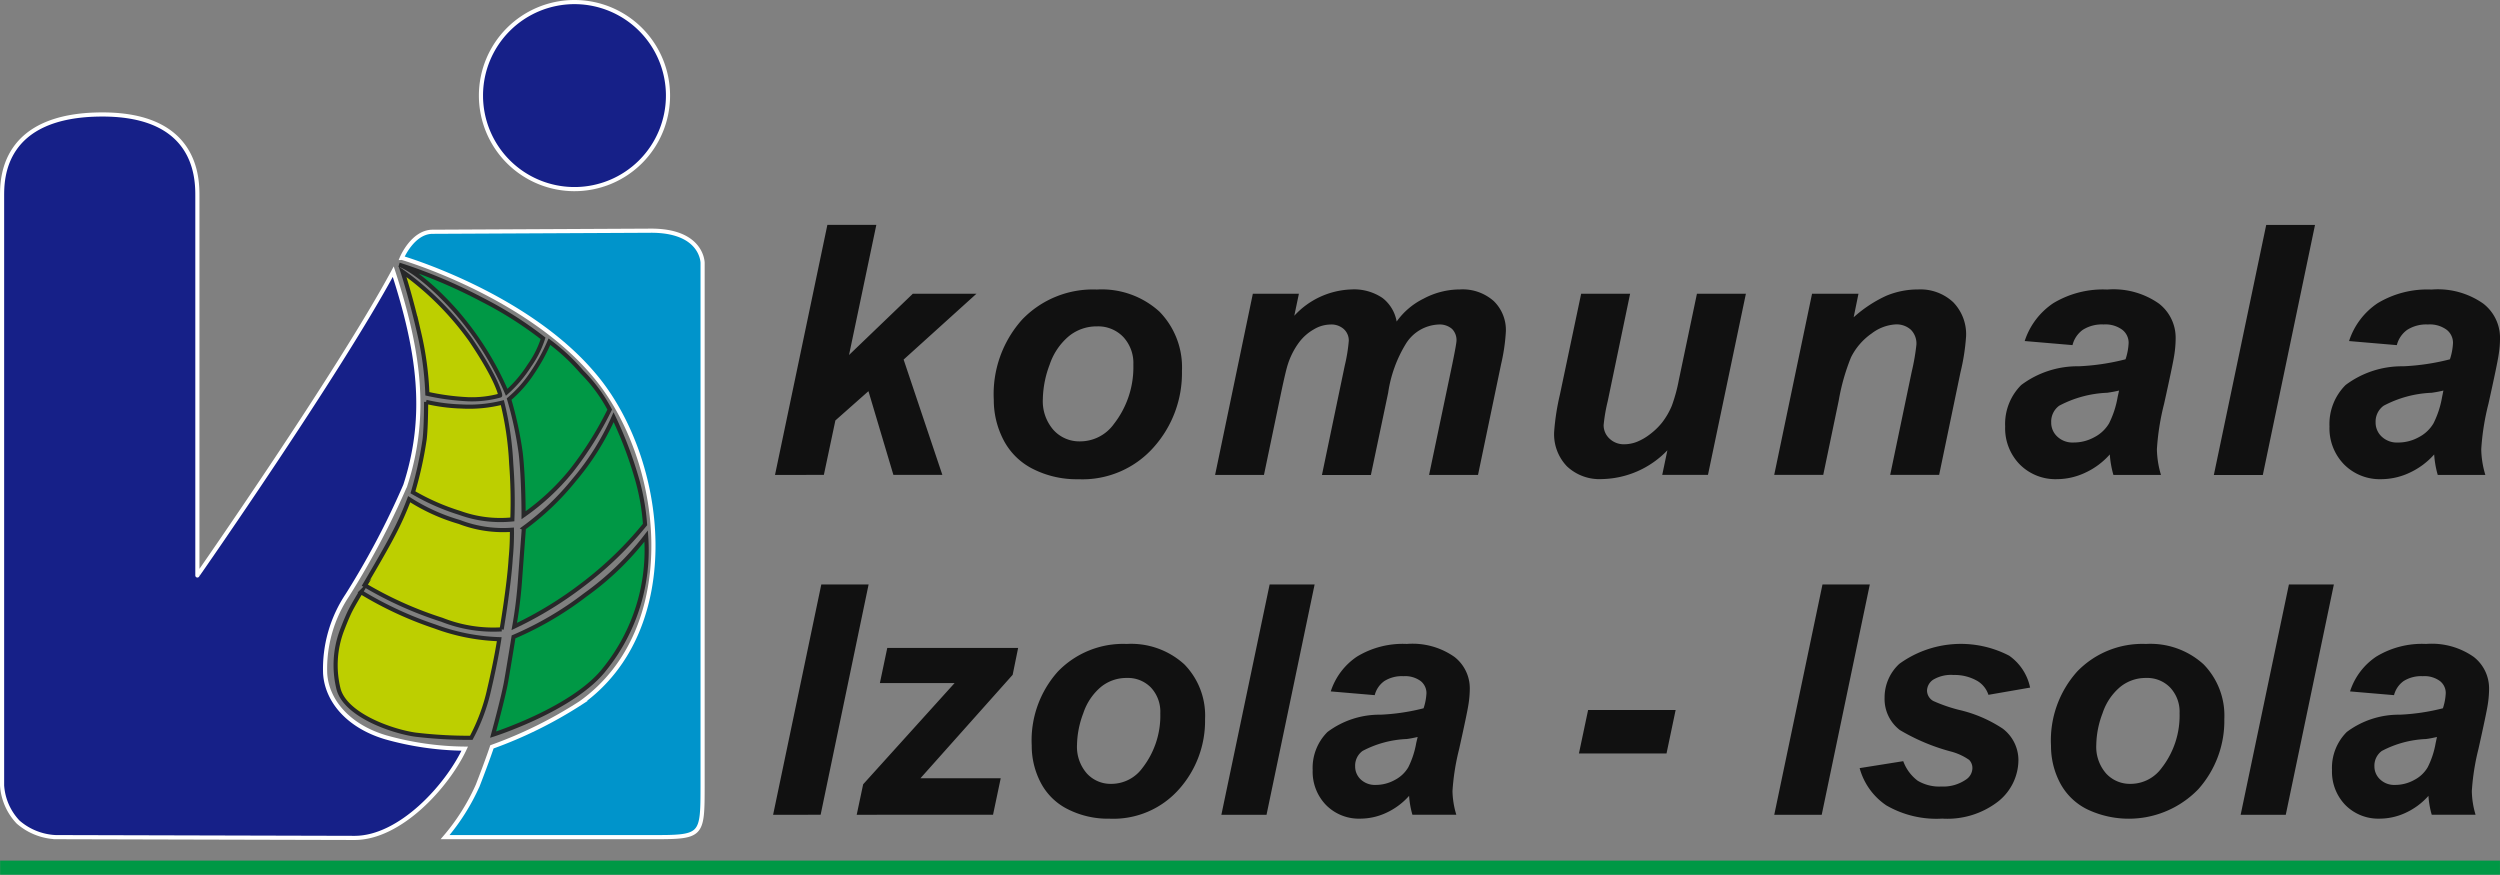 <?xml version="1.0" encoding="utf-8"?>
<svg xmlns="http://www.w3.org/2000/svg" width="130.27" height="45.581" viewBox="0 0 130.27 45.581">
  <rect x="0" y="0" width="130.27" height="45.581" fill="#808080" stroke="none"/>
  <g id="Group_12" data-name="Group 12" transform="translate(-28.297 -535.08)">
    <path id="Path_56" data-name="Path 56" d="M38.1,541.752s.422,1.265.875,3.238a16.531,16.531,0,0,1,.417,3.125,12.442,12.442,0,0,0,2.108.283,5.532,5.532,0,0,0,1.682-.193c.034.006-.137-.837-1.543-2.913A15.347,15.347,0,0,0,38.1,541.752Z" transform="translate(11.174 7.485)" fill="#bdcf00" fill-rule="evenodd"/>
    <path id="Path_57" data-name="Path 57" d="M38.1,541.752s.422,1.265.875,3.238a16.531,16.531,0,0,1,.417,3.125,12.442,12.442,0,0,0,2.108.283,5.532,5.532,0,0,0,1.682-.193c.034.006-.137-.837-1.543-2.913A15.347,15.347,0,0,0,38.1,541.752Z" transform="translate(11.174 7.485)" fill="none" stroke="#272829" stroke-miterlimit="22.926" stroke-width="0.216"/>
    <path id="Path_58" data-name="Path 58" d="M38.016,541.581s1.021.3,2.857,2.324a16.109,16.109,0,0,1,2.75,4.328,6.565,6.565,0,0,0,1.175-1.381,5.157,5.157,0,0,0,.721-1.432,19.837,19.837,0,0,0-3.217-2.035A26.687,26.687,0,0,0,38.016,541.581Z" transform="translate(11.076 7.29)" fill="#009845" fill-rule="evenodd"/>
    <path id="Path_59" data-name="Path 59" d="M38.016,541.581s1.021.3,2.857,2.324a16.109,16.109,0,0,1,2.75,4.328,6.565,6.565,0,0,0,1.175-1.381,5.157,5.157,0,0,0,.721-1.432,19.837,19.837,0,0,0-3.217-2.035A26.687,26.687,0,0,0,38.016,541.581Z" transform="translate(11.076 7.29)" fill="none" stroke="#272829" stroke-miterlimit="22.926" stroke-width="0.216"/>
    <path id="Path_60" data-name="Path 60" d="M40.695,546.449a6.394,6.394,0,0,0,1.231-1.4,9.645,9.645,0,0,0,.869-1.592,10.453,10.453,0,0,1,1.693,1.578,8.263,8.263,0,0,1,1.449,1.96,18.029,18.029,0,0,1-1.995,3.185,12.069,12.069,0,0,1-2.493,2.32s.006-1.888-.15-3.236A19.119,19.119,0,0,0,40.695,546.449Z" transform="translate(14.131 9.427)" fill="#009845" fill-rule="evenodd"/>
    <path id="Path_61" data-name="Path 61" d="M40.695,546.449a6.394,6.394,0,0,0,1.231-1.4,9.645,9.645,0,0,0,.869-1.592,10.453,10.453,0,0,1,1.693,1.578,8.263,8.263,0,0,1,1.449,1.96,18.029,18.029,0,0,1-1.995,3.185,12.069,12.069,0,0,1-2.493,2.32s.006-1.888-.15-3.236A19.119,19.119,0,0,0,40.695,546.449Z" transform="translate(14.131 9.427)" fill="none" stroke="#272829" stroke-miterlimit="22.926" stroke-width="0.216"/>
    <path id="Path_62" data-name="Path 62" d="M43.013,544.96a16.472,16.472,0,0,1,.462,3.178,25.713,25.713,0,0,1,.06,2.909,6.209,6.209,0,0,1-2.737-.338,11.664,11.664,0,0,1-2.444-1.075,19.73,19.73,0,0,0,.61-2.761c.079-.676.077-1.952.077-1.952a9.046,9.046,0,0,0,1.83.24A7.072,7.072,0,0,0,43.013,544.96Z" transform="translate(11.46 11.099)" fill="#bdcf00" fill-rule="evenodd"/>
    <path id="Path_63" data-name="Path 63" d="M43.013,544.96a16.472,16.472,0,0,1,.462,3.178,25.713,25.713,0,0,1,.06,2.909,6.209,6.209,0,0,1-2.737-.338,11.664,11.664,0,0,1-2.444-1.075,19.73,19.73,0,0,0,.61-2.761c.079-.676.077-1.952.077-1.952a9.046,9.046,0,0,0,1.83.24A7.072,7.072,0,0,0,43.013,544.96Z" transform="translate(11.46 11.099)" fill="none" stroke="#272829" stroke-miterlimit="22.926" stroke-width="0.216"/>
    <path id="Path_64" data-name="Path 64" d="M39.5,547.291a9.931,9.931,0,0,0,2.613,1.186,6.323,6.323,0,0,0,2.74.407,13.758,13.758,0,0,1-.064,1.5c-.086,1.423-.471,3.69-.471,3.69a7.262,7.262,0,0,1-3.114-.5,19.5,19.5,0,0,1-4.028-1.809s1.034-1.738,1.479-2.6A16.129,16.129,0,0,0,39.5,547.291Z" transform="translate(10.119 13.801)" fill="#bdcf00" fill-rule="evenodd"/>
    <path id="Path_65" data-name="Path 65" d="M39.5,547.291a9.931,9.931,0,0,0,2.613,1.186,6.323,6.323,0,0,0,2.74.407,13.758,13.758,0,0,1-.064,1.5c-.086,1.423-.471,3.69-.471,3.69a7.262,7.262,0,0,1-3.114-.5,19.5,19.5,0,0,1-4.028-1.809s1.034-1.738,1.479-2.6A16.129,16.129,0,0,0,39.5,547.291Z" transform="translate(10.119 13.801)" fill="none" stroke="#272829" stroke-miterlimit="22.926" stroke-width="0.216"/>
    <path id="Path_66" data-name="Path 66" d="M41.317,551.075s-.1,1.344-.2,2.7a22.735,22.735,0,0,1-.3,2.423,19.828,19.828,0,0,0,3.615-2.215,18.709,18.709,0,0,0,3.2-3.1,11.557,11.557,0,0,0-.484-2.59,20.374,20.374,0,0,0-1.154-3,13.547,13.547,0,0,1-2.038,3.251,13.9,13.9,0,0,1-2.645,2.528Z" transform="translate(14.277 11.527)" fill="#009845" fill-rule="evenodd"/>
    <path id="Path_67" data-name="Path 67" d="M41.317,551.075s-.1,1.344-.2,2.7a22.735,22.735,0,0,1-.3,2.423,19.828,19.828,0,0,0,3.615-2.215,18.709,18.709,0,0,0,3.2-3.1,11.557,11.557,0,0,0-.484-2.59,20.374,20.374,0,0,0-1.154-3,13.547,13.547,0,0,1-2.038,3.251,13.9,13.9,0,0,1-2.645,2.528Z" transform="translate(14.277 11.527)" fill="none" stroke="#272829" stroke-miterlimit="22.926" stroke-width="0.216"/>
    <path id="Path_68" data-name="Path 68" d="M41.371,553.443s-.233,1.453-.379,2.286c-.148.854-.687,2.808-.687,2.808s4.2-1.338,5.813-3.416a9.876,9.876,0,0,0,2.162-6.932,14.856,14.856,0,0,1-3.172,3.067A17.248,17.248,0,0,1,41.371,553.443Z" transform="translate(13.686 14.824)" fill="#009845" fill-rule="evenodd"/>
    <path id="Path_69" data-name="Path 69" d="M41.371,553.443s-.233,1.453-.379,2.286c-.148.854-.687,2.808-.687,2.808s4.2-1.338,5.813-3.416a9.876,9.876,0,0,0,2.162-6.932,14.856,14.856,0,0,1-3.172,3.067A17.248,17.248,0,0,1,41.371,553.443Z" transform="translate(13.686 14.824)" fill="none" stroke="#272829" stroke-miterlimit="22.926" stroke-width="0.216"/>
    <path id="Path_70" data-name="Path 70" d="M44.993,552.006s-.143.993-.518,2.59a9.833,9.833,0,0,1-.94,2.549,23.686,23.686,0,0,1-2.911-.165c-1.239-.176-3.621-1.017-4-2.357a5.135,5.135,0,0,1,.169-3.065s.246-.659.449-1.059c.163-.321.542-.946.542-.946a18.949,18.949,0,0,0,3.861,1.792A10.554,10.554,0,0,0,44.993,552.006Z" transform="translate(9.319 16.381)" fill="#bdcf00" fill-rule="evenodd"/>
    <path id="Path_71" data-name="Path 71" d="M44.993,552.006s-.143.993-.518,2.59a9.833,9.833,0,0,1-.94,2.549,23.686,23.686,0,0,1-2.911-.165c-1.239-.176-3.621-1.017-4-2.357a5.135,5.135,0,0,1,.169-3.065s.246-.659.449-1.059c.163-.321.542-.946.542-.946a18.949,18.949,0,0,0,3.861,1.792A10.554,10.554,0,0,0,44.993,552.006Z" transform="translate(9.319 16.381)" fill="none" stroke="#272829" stroke-miterlimit="22.926" stroke-width="0.216"/>
    <path id="Path_72" data-name="Path 72" d="M38.085,542.169s6.472,1.883,10.017,6.1c3.739,4.409,4.734,13.221-.7,17.093a22.562,22.562,0,0,1-4.625,2.288s-.225.683-.741,2.012a11.089,11.089,0,0,1-1.7,2.693H51.025c2.729,0,2.725,0,2.729-2.693V542.43s0-1.691-2.714-1.676l-11.359.056c-1.032.006-1.6,1.359-1.6,1.359Z" transform="translate(11.154 6.347)" fill="#0094cb" fill-rule="evenodd"/>
    <path id="Path_73" data-name="Path 73" d="M38.085,542.169s6.472,1.883,10.017,6.1c3.739,4.409,4.734,13.221-.7,17.093a22.562,22.562,0,0,1-4.625,2.288s-.225.683-.741,2.012a11.089,11.089,0,0,1-1.7,2.693H51.025c2.729,0,2.725,0,2.729-2.693V542.43s0-1.691-2.714-1.676l-11.359.056c-1.032.006-1.6,1.359-1.6,1.359Z" transform="translate(11.154 6.347)" fill="none" stroke="#fff" stroke-miterlimit="22.926" stroke-width="0.216"/>
    <path id="Path_74" data-name="Path 74" d="M52.46,570.97c-.912,1.956-3.369,4.657-5.749,4.651l-15.575-.041a3.208,3.208,0,0,1-1.948-.783,3.064,3.064,0,0,1-.837-1.909v-30.7c0-.905,0-4.264,5.231-4.264,4.946,0,4.946,3.36,4.946,4.264v19.757c0,.006,7.373-10.571,10.207-15.83,1.344,4.142,1.817,7.476.625,11.14a41.962,41.962,0,0,1-3.014,5.713,6.919,6.919,0,0,0-1.16,4.088c.088,1.4,1.186,2.738,3.153,3.322A15.7,15.7,0,0,0,52.46,570.97Z" transform="translate(0.054 3.121)" fill="#162088" fill-rule="evenodd"/>
    <path id="Path_75" data-name="Path 75" d="M52.46,570.97c-.912,1.956-3.369,4.657-5.749,4.651l-15.575-.041a3.208,3.208,0,0,1-1.948-.783,3.064,3.064,0,0,1-.837-1.909v-30.7c0-.905,0-4.264,5.231-4.264,4.946,0,4.946,3.36,4.946,4.264v19.757c0,.006,7.373-10.571,10.207-15.83,1.344,4.142,1.817,7.476.625,11.14a41.962,41.962,0,0,1-3.014,5.713,6.919,6.919,0,0,0-1.16,4.088c.088,1.4,1.186,2.738,3.153,3.322A15.7,15.7,0,0,0,52.46,570.97Z" transform="translate(0.054 3.121)" fill="none" stroke="#fff" stroke-miterlimit="22.926" stroke-width="0.216"/>
    <path id="Path_76" data-name="Path 76" d="M44.884,535.188a4.873,4.873,0,1,1-4.874,4.874A4.872,4.872,0,0,1,44.884,535.188Z" transform="translate(13.349 0)" fill="#162088" fill-rule="evenodd"/>
    <path id="Path_77" data-name="Path 77" d="M44.884,535.188a4.873,4.873,0,1,1-4.874,4.874A4.872,4.872,0,0,1,44.884,535.188Z" transform="translate(13.349 0)" fill="none" stroke="#fff" stroke-miterlimit="22.926" stroke-width="0.216"/>
    <path id="Path_78" data-name="Path 78" d="M134.105,549.245a6.252,6.252,0,0,1-.616.116,5.808,5.808,0,0,0-2.5.676,1.02,1.02,0,0,0-.417.861,1,1,0,0,0,.319.749,1.153,1.153,0,0,0,.843.306,2.213,2.213,0,0,0,1.089-.278,1.9,1.9,0,0,0,.764-.719,4.849,4.849,0,0,0,.449-1.374Zm-2.427-2.367-2.489-.212a3.76,3.76,0,0,1,1.488-1.973,5.015,5.015,0,0,1,2.812-.711,4.113,4.113,0,0,1,2.695.734,2.251,2.251,0,0,1,.871,1.789,5.487,5.487,0,0,1-.077.907c-.049.321-.223,1.16-.526,2.523a12.845,12.845,0,0,0-.375,2.365,4.849,4.849,0,0,0,.214,1.342H133.81a5,5,0,0,1-.186-1.068,3.884,3.884,0,0,1-1.286.955,3.49,3.49,0,0,1-1.468.334,2.621,2.621,0,0,1-1.939-.766,2.693,2.693,0,0,1-.762-1.978,2.871,2.871,0,0,1,.839-2.162,4.882,4.882,0,0,1,3-.976,11.8,11.8,0,0,0,2.436-.364,3.151,3.151,0,0,0,.161-.856.86.86,0,0,0-.33-.683,1.483,1.483,0,0,0-.976-.276,1.845,1.845,0,0,0-1.081.28A1.4,1.4,0,0,0,131.678,546.878Zm-9.535,6.766,2.729-13.03h2.543l-2.72,13.03Zm-4.938-4.4c-.156.039-.362.079-.616.116a5.821,5.821,0,0,0-2.506.676,1.023,1.023,0,0,0-.415.861.992.992,0,0,0,.319.749,1.152,1.152,0,0,0,.843.306,2.214,2.214,0,0,0,1.089-.278,1.9,1.9,0,0,0,.764-.719,4.859,4.859,0,0,0,.447-1.374Zm-2.427-2.367-2.491-.212a3.774,3.774,0,0,1,1.49-1.973,5.015,5.015,0,0,1,2.812-.711,4.117,4.117,0,0,1,2.695.734,2.248,2.248,0,0,1,.869,1.789,5.718,5.718,0,0,1-.075.907c-.049.321-.225,1.16-.527,2.523a12.847,12.847,0,0,0-.375,2.365,4.92,4.92,0,0,0,.212,1.342H116.91a5,5,0,0,1-.188-1.068,3.863,3.863,0,0,1-1.286.955,3.475,3.475,0,0,1-1.468.334,2.62,2.62,0,0,1-1.937-.766,2.693,2.693,0,0,1-.762-1.978,2.869,2.869,0,0,1,.837-2.162,4.889,4.889,0,0,1,3-.976,11.854,11.854,0,0,0,2.436-.364,3.151,3.151,0,0,0,.161-.856.856.856,0,0,0-.332-.683,1.479,1.479,0,0,0-.976-.276,1.849,1.849,0,0,0-1.081.28A1.392,1.392,0,0,0,114.778,546.878ZM101.206,544.2h2.419l-.25,1.226a6.728,6.728,0,0,1,1.693-1.117,4.253,4.253,0,0,1,1.661-.332,2.5,2.5,0,0,1,1.834.666,2.39,2.39,0,0,1,.67,1.77,10.991,10.991,0,0,1-.293,1.884l-1.111,5.342h-2.551l1.119-5.362a11.432,11.432,0,0,0,.248-1.428,1.023,1.023,0,0,0-.287-.771,1.112,1.112,0,0,0-.8-.28,2.269,2.269,0,0,0-1.244.471,3.315,3.315,0,0,0-1.077,1.243,10.871,10.871,0,0,0-.64,2.252l-.807,3.874H99.235Zm-12.031,0h2.551l-1.164,5.588a8.777,8.777,0,0,0-.216,1.256.95.95,0,0,0,.3.7,1.07,1.07,0,0,0,.773.3,1.838,1.838,0,0,0,.668-.13,2.856,2.856,0,0,0,.674-.392,3.5,3.5,0,0,0,.623-.6,3.813,3.813,0,0,0,.516-.888,8.419,8.419,0,0,0,.364-1.335l.944-4.5h2.551l-1.976,9.439H93.4l.268-1.28a4.847,4.847,0,0,1-3.405,1.5,2.471,2.471,0,0,1-1.828-.664,2.414,2.414,0,0,1-.668-1.787,12.283,12.283,0,0,1,.3-1.948Zm-17.108,0h2.4l-.24,1.147a4.217,4.217,0,0,1,2.952-1.37,2.647,2.647,0,0,1,1.646.445,1.985,1.985,0,0,1,.736,1.226,3.753,3.753,0,0,1,1.4-1.19,4.032,4.032,0,0,1,1.9-.482,2.437,2.437,0,0,1,1.759.606,2.1,2.1,0,0,1,.631,1.6,9.869,9.869,0,0,1-.248,1.689L83.8,553.643H81.25l1.209-5.768c.148-.723.22-1.13.22-1.228a.822.822,0,0,0-.233-.614.984.984,0,0,0-.706-.229,2.111,2.111,0,0,0-1.7,1.006,6.749,6.749,0,0,0-.922,2.551l-.9,4.283H75.668l1.19-5.706a8.469,8.469,0,0,0,.208-1.28.8.8,0,0,0-.257-.614.966.966,0,0,0-.7-.24,1.729,1.729,0,0,0-.86.25,2.506,2.506,0,0,0-.777.685,3.932,3.932,0,0,0-.574,1.119c-.073.212-.188.7-.347,1.447l-.905,4.338H70.1Zm-6.226,3.7a2,2,0,0,0-.531-1.453,1.815,1.815,0,0,0-1.363-.546,2.281,2.281,0,0,0-1.468.512,3.307,3.307,0,0,0-1,1.483,5.312,5.312,0,0,0-.355,1.792,2.273,2.273,0,0,0,.554,1.61,1.811,1.811,0,0,0,1.385.595,2.164,2.164,0,0,0,1.759-.9A4.808,4.808,0,0,0,65.841,547.9Zm-7.273,1.823a5.814,5.814,0,0,1,1.481-4.18,5.108,5.108,0,0,1,3.889-1.562,4.464,4.464,0,0,1,3.262,1.151,4.147,4.147,0,0,1,1.173,3.1,5.791,5.791,0,0,1-1.468,3.962,4.953,4.953,0,0,1-3.927,1.672,5.039,5.039,0,0,1-2.363-.533,3.48,3.48,0,0,1-1.539-1.511A4.5,4.5,0,0,1,58.568,549.724Zm-11.4,3.919,2.729-13.03h2.551l-1.423,6.781L54.35,544.2h3.315l-3.795,3.431,2.018,6.008H53.337l-1.3-4.362-1.723,1.526-.6,2.836Z" transform="translate(21.513 6.186)" fill="#111"/>
    <path id="Path_79" data-name="Path 79" d="M133.824,557.315a5.689,5.689,0,0,1-.567.107,5.393,5.393,0,0,0-2.309.623.948.948,0,0,0-.383.794.921.921,0,0,0,.3.691,1.062,1.062,0,0,0,.777.283,2.032,2.032,0,0,0,1-.259,1.717,1.717,0,0,0,.7-.661,4.462,4.462,0,0,0,.415-1.265Zm-2.237-2.179-2.292-.195a3.442,3.442,0,0,1,1.372-1.817,4.588,4.588,0,0,1,2.59-.657,3.81,3.81,0,0,1,2.483.676,2.076,2.076,0,0,1,.8,1.65,5.277,5.277,0,0,1-.069.835q-.067.443-.488,2.324a12.12,12.12,0,0,0-.342,2.181,4.509,4.509,0,0,0,.195,1.235h-2.284a4.51,4.51,0,0,1-.171-.985,3.606,3.606,0,0,1-1.186.882,3.222,3.222,0,0,1-1.353.306,2.412,2.412,0,0,1-1.787-.706,2.492,2.492,0,0,1-.7-1.823,2.639,2.639,0,0,1,.771-1.988,4.523,4.523,0,0,1,2.765-.9,10.971,10.971,0,0,0,2.243-.334,2.917,2.917,0,0,0,.148-.79.788.788,0,0,0-.3-.627,1.357,1.357,0,0,0-.9-.255,1.71,1.71,0,0,0-1,.257A1.3,1.3,0,0,0,131.587,555.136Zm-7.992,6.233,2.515-12h2.342l-2.506,12Zm-3.183-5.291a1.836,1.836,0,0,0-.49-1.338,1.663,1.663,0,0,0-1.254-.5,2.1,2.1,0,0,0-1.353.471,3.014,3.014,0,0,0-.916,1.368,4.786,4.786,0,0,0-.327,1.648,2.105,2.105,0,0,0,.507,1.485,1.678,1.678,0,0,0,1.278.546,2,2,0,0,0,1.62-.826A4.434,4.434,0,0,0,120.412,556.078Zm-6.7,1.68a5.372,5.372,0,0,1,1.363-3.852,4.716,4.716,0,0,1,3.583-1.438,4.113,4.113,0,0,1,3.005,1.062,3.821,3.821,0,0,1,1.081,2.853,5.344,5.344,0,0,1-1.353,3.651,5.037,5.037,0,0,1-5.8,1.047,3.2,3.2,0,0,1-1.417-1.391A4.135,4.135,0,0,1,113.713,557.758Zm-9.972,1.18,2.273-.362a2.226,2.226,0,0,0,.756,1.021,2.2,2.2,0,0,0,1.226.3,2.085,2.085,0,0,0,1.286-.362.726.726,0,0,0,.336-.6.6.6,0,0,0-.171-.426,2.992,2.992,0,0,0-.976-.443,10.468,10.468,0,0,1-2.635-1.113,2.035,2.035,0,0,1-.794-1.672,2.384,2.384,0,0,1,.768-1.776,5.461,5.461,0,0,1,5.723-.426,2.691,2.691,0,0,1,1.092,1.663l-2.172.377a1.311,1.311,0,0,0-.556-.711,2.363,2.363,0,0,0-1.261-.323,1.811,1.811,0,0,0-1.062.246.709.709,0,0,0-.321.567.632.632,0,0,0,.327.542,8.124,8.124,0,0,0,1.318.458,6.968,6.968,0,0,1,2.3.982,2.064,2.064,0,0,1,.818,1.635,2.777,2.777,0,0,1-1.038,2.147,4.318,4.318,0,0,1-2.932.907,5.206,5.206,0,0,1-2.913-.689A3.425,3.425,0,0,1,103.741,558.938Zm-4.448,2.431,2.513-12h2.466l-2.506,12Zm-9.7-5.46h4.561l-.475,2.265H89.114Zm-8.882,1.406a5.568,5.568,0,0,1-.567.107,5.38,5.38,0,0,0-2.307.623.948.948,0,0,0-.383.794.927.927,0,0,0,.293.691,1.068,1.068,0,0,0,.777.283,2.041,2.041,0,0,0,1-.259,1.731,1.731,0,0,0,.7-.661,4.542,4.542,0,0,0,.413-1.265Zm-2.234-2.179-2.294-.195a3.464,3.464,0,0,1,1.372-1.817,4.592,4.592,0,0,1,2.59-.657,3.8,3.8,0,0,1,2.483.676,2.072,2.072,0,0,1,.8,1.65,5.3,5.3,0,0,1-.071.835q-.067.443-.486,2.324a11.984,11.984,0,0,0-.345,2.181,4.518,4.518,0,0,0,.2,1.235H80.437a4.644,4.644,0,0,1-.173-.985,3.606,3.606,0,0,1-1.186.882,3.222,3.222,0,0,1-1.353.306,2.4,2.4,0,0,1-1.785-.706,2.485,2.485,0,0,1-.7-1.823,2.632,2.632,0,0,1,.773-1.988,4.516,4.516,0,0,1,2.763-.9,10.943,10.943,0,0,0,2.243-.334,2.934,2.934,0,0,0,.15-.79.8.8,0,0,0-.3-.627,1.364,1.364,0,0,0-.9-.255,1.707,1.707,0,0,0-1,.257A1.287,1.287,0,0,0,78.473,555.136Zm-7.994,6.233,2.515-12h2.344l-2.506,12ZM67.3,556.078a1.844,1.844,0,0,0-.488-1.338,1.671,1.671,0,0,0-1.256-.5,2.1,2.1,0,0,0-1.353.471,3.032,3.032,0,0,0-.916,1.368,4.837,4.837,0,0,0-.327,1.648,2.106,2.106,0,0,0,.509,1.485,1.674,1.674,0,0,0,1.278.546,2,2,0,0,0,1.62-.826A4.433,4.433,0,0,0,67.3,556.078Zm-6.7,1.68a5.372,5.372,0,0,1,1.363-3.852,4.719,4.719,0,0,1,3.583-1.438,4.113,4.113,0,0,1,3.005,1.062,3.813,3.813,0,0,1,1.081,2.853,5.344,5.344,0,0,1-1.353,3.651,4.566,4.566,0,0,1-3.619,1.539,4.626,4.626,0,0,1-2.177-.492,3.2,3.2,0,0,1-1.417-1.391A4.136,4.136,0,0,1,60.6,557.758Zm-9.12,3.611.336-1.588,4.764-5.274H52.688l.385-1.832h6.819l-.285,1.4L54.8,559.468h4.184l-.4,1.9Zm-4.356,0,2.511-12H52.1l-2.5,12Z" transform="translate(21.458 16.167)" fill="#111"/>
    <rect id="Rectangle_84" data-name="Rectangle 84" width="130.262" height="0.736" transform="translate(28.303 579.925)" fill="#009845"/>
  </g>
</svg>
